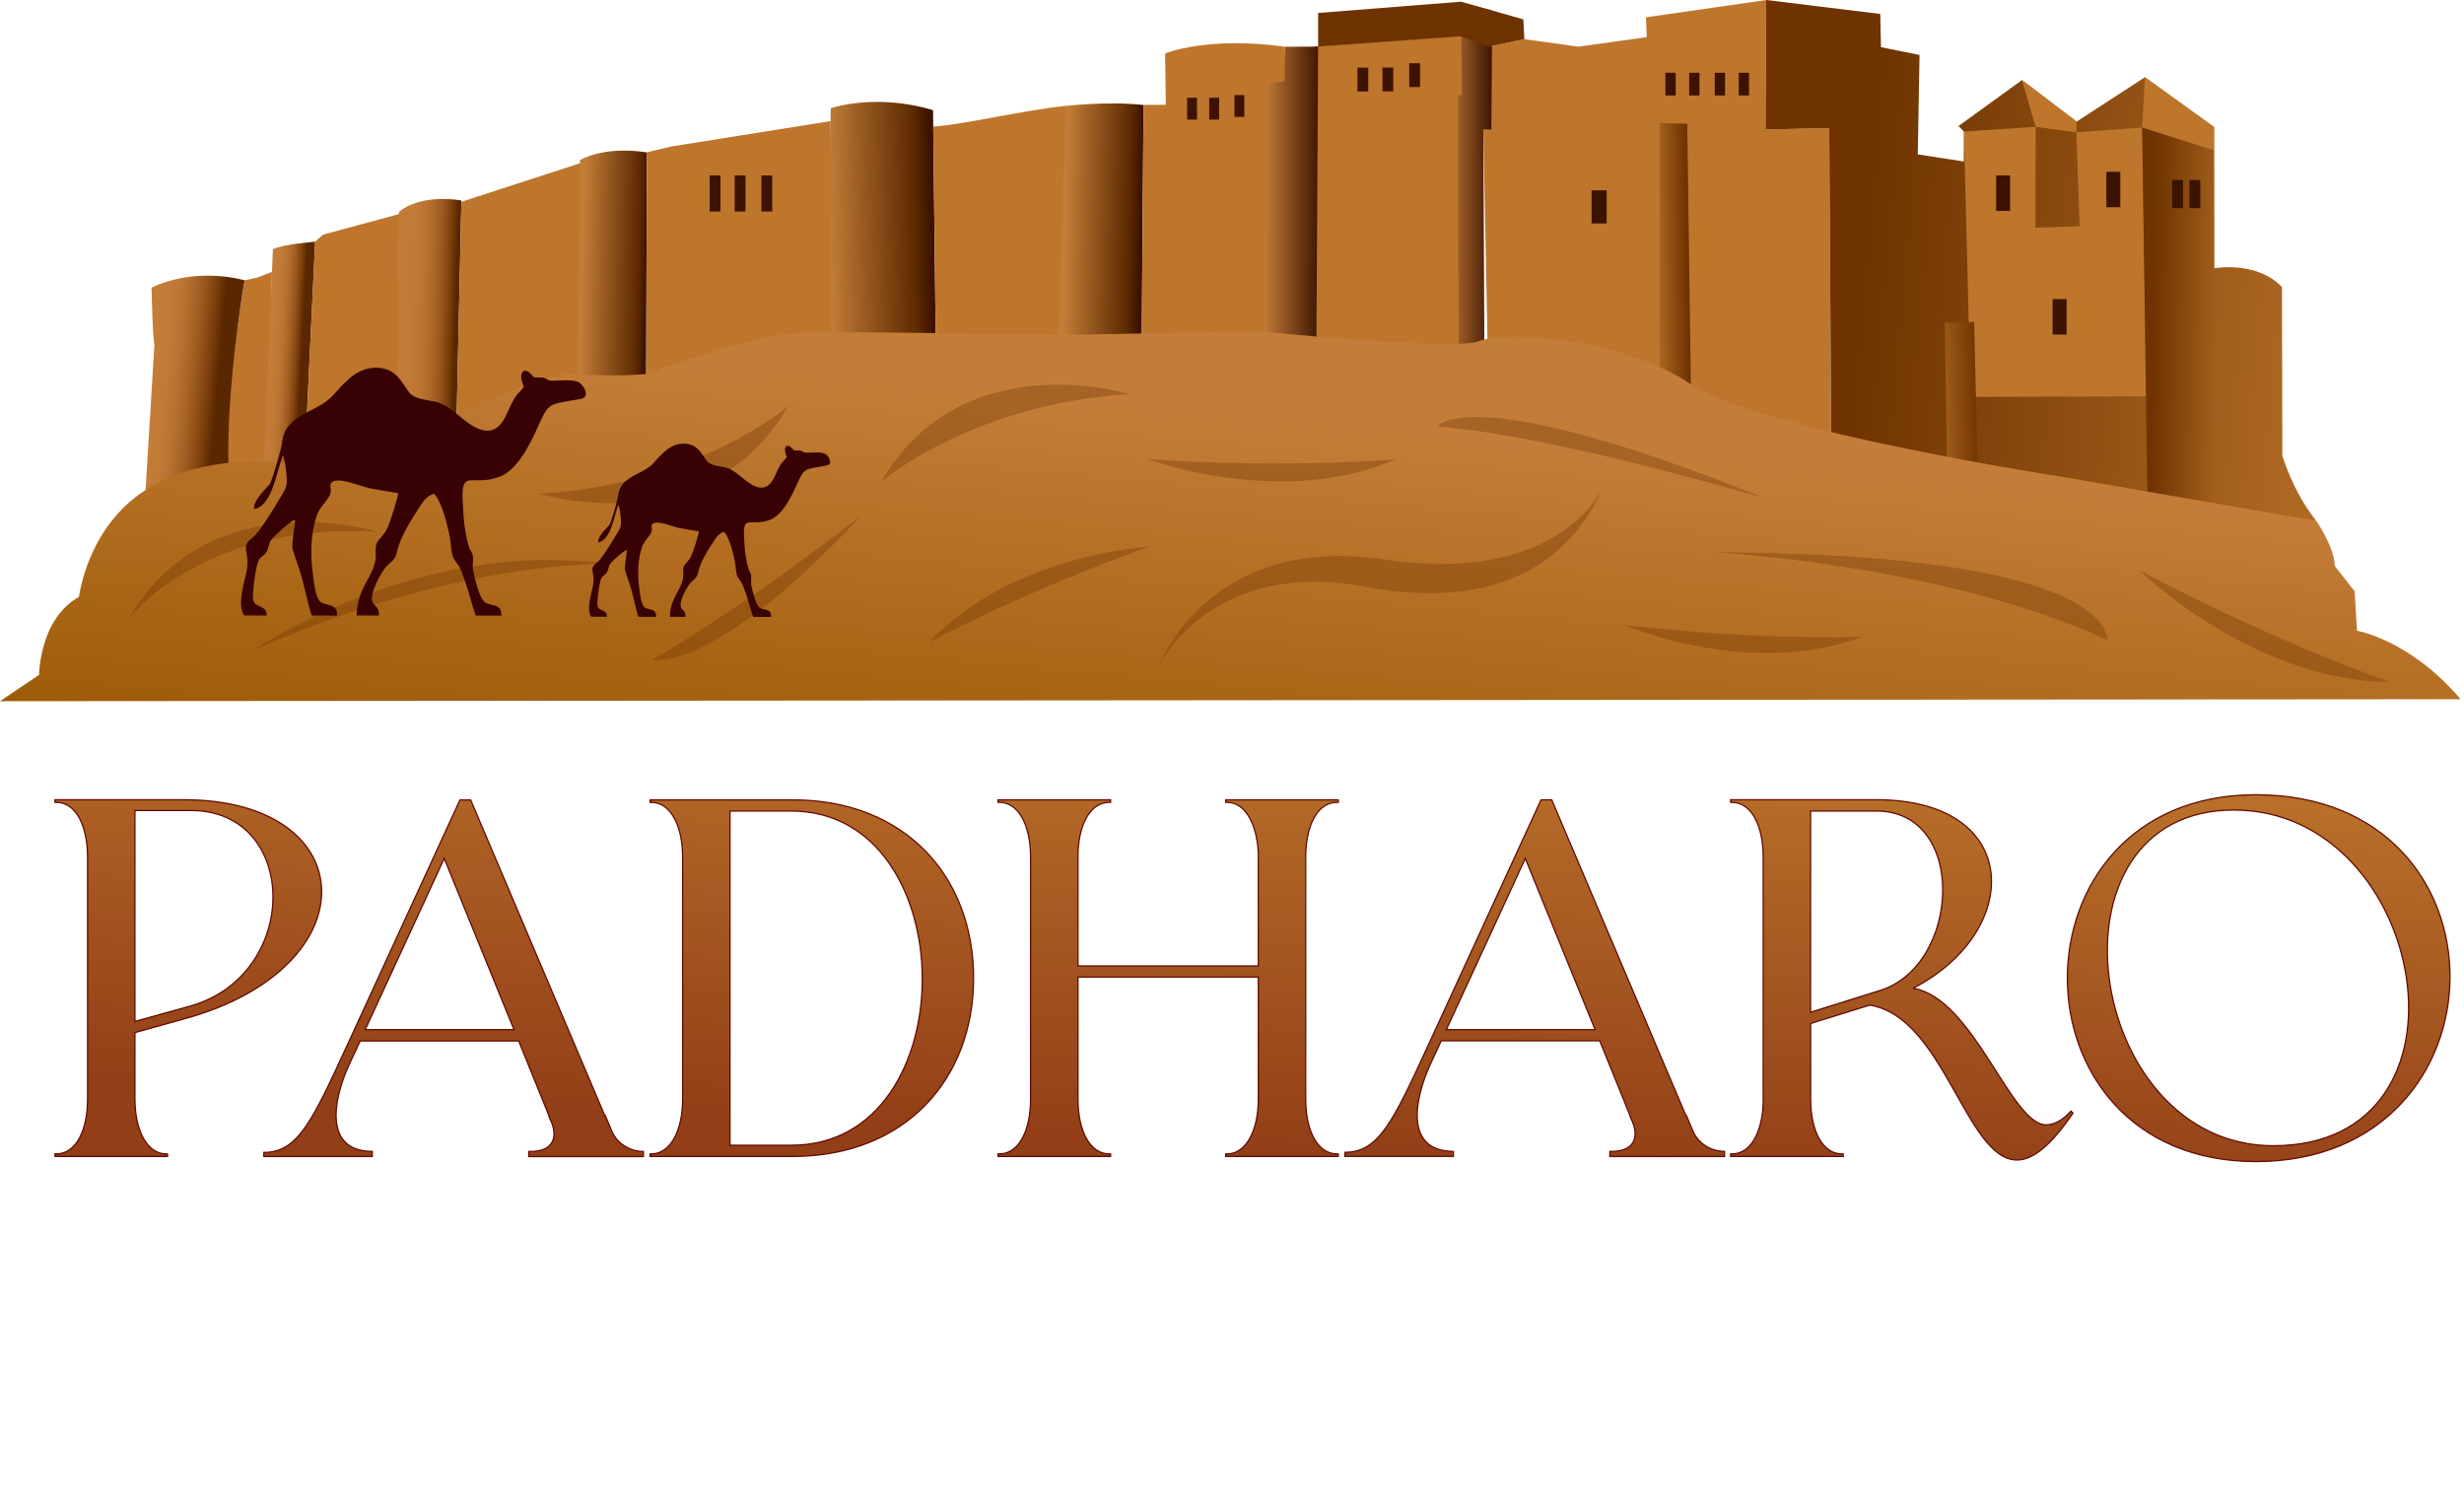 <svg xmlns="http://www.w3.org/2000/svg" xmlns:xlink="http://www.w3.org/1999/xlink" width="424" height="259" viewBox="0 0 424 259" fill="none"><path fill-rule="evenodd" clip-rule="evenodd" d="M224.12 65.77L225.98 8.02L254.87 5.9L253.47 24.95L253.31 65.8L224.12 65.77Z" fill="#BE762C"></path><path fill-rule="evenodd" clip-rule="evenodd" d="M315.14 80.96L314.77 22.04L303.81 22.28L303.93 0L283.24 2.98L283.36 6.39L271.61 8.03L262.31 6.74L256.65 7.93L256.68 22.24L255.25 22.3L256.06 63.52L285.59 67.75V72.61L315.14 80.96Z" fill="#BE762C"></path><path fill-rule="evenodd" clip-rule="evenodd" d="M44.29 47.76L46.8 46.79L45.9 85.53L37.62 85.13L38.56 80.48C38.56 80.48 38.78 68.54 42.1 48.24L44.29 47.76Z" fill="#BE762C"></path><path fill-rule="evenodd" clip-rule="evenodd" d="M46.96 42.9L45.38 81.34L47.88 86.48L52.29 82.22L54.24 41.59C54.23 41.59 48.72 41.99 46.96 42.9Z" fill="url(#paint0_linear_1_74)"></path><path fill-rule="evenodd" clip-rule="evenodd" d="M68.66 36.45L68.17 82.23C68.17 82.23 76.21 73.28 78.58 71.88L79.4 34.5C79.41 34.5 72.65 33.19 68.66 36.45Z" fill="url(#paint1_linear_1_74)"></path><path fill-rule="evenodd" clip-rule="evenodd" d="M99.07 64.33L99.8 27.56C99.8 27.56 103.7 25.06 111.31 26.22L111.19 64.69L104.62 70.53L99.07 64.33Z" fill="url(#paint2_linear_1_74)"></path><path fill-rule="evenodd" clip-rule="evenodd" d="M142.96 18.61L142.17 60.61L161.04 60.43L160.59 21.8L160.56 18.98C160.56 18.97 152.03 15.99 142.96 18.61Z" fill="url(#paint3_linear_1_74)"></path><path fill-rule="evenodd" clip-rule="evenodd" d="M181.68 59.21L183.26 18.24C183.26 18.24 190.44 17.39 196.77 18.06L196.47 57.9L181.68 59.21Z" fill="url(#paint4_linear_1_74)"></path><path fill-rule="evenodd" clip-rule="evenodd" d="M216.87 59.91L217.78 14.38L220.77 13.83L221.11 8.04L226.82 8.02L226.52 59.37L216.87 59.91Z" fill="url(#paint5_linear_1_74)"></path><path fill-rule="evenodd" clip-rule="evenodd" d="M25.05 84.33L26.57 59.31C26.57 59.31 26.27 58.34 26.08 49.51C26.08 49.51 32.72 45.86 42.09 48.23C42.09 48.23 38.8 67.1 39.35 80.74L32.29 86.4L25.05 84.33Z" fill="url(#paint6_linear_1_74)"></path><path fill-rule="evenodd" clip-rule="evenodd" d="M250.98 59.88L250.86 16.63L251.56 16.23L251.4 0.49L256.77 1.81L256.68 22.3H255.25L255.43 60.35L250.98 59.88Z" fill="url(#paint7_linear_1_74)"></path><path fill-rule="evenodd" clip-rule="evenodd" d="M285.6 21.17L285.59 72.61L291.01 69.56L290.34 21.29L285.6 21.17Z" fill="url(#paint8_linear_1_74)"></path><path fill-rule="evenodd" clip-rule="evenodd" d="M226.82 2.23L251.41 0.29L262.13 3.33L262.31 6.74L256.22 8.02L251.29 6.25L226.82 8.02V2.23Z" fill="#6E3300"></path><rect x="255.251" y="20.828" width="30.953" height="47.162" fill="url(#pattern0_1_74)"></rect><path fill-rule="evenodd" clip-rule="evenodd" d="M200.61 18.03L200.49 9.2C200.49 9.2 207.79 6.17 221.11 8.04L221.03 13.96L217.87 14.42L217.42 62.89L195.56 62.28L196.48 57.89L196.78 18.05L200.61 18.03Z" fill="#BE762C"></path><path fill-rule="evenodd" clip-rule="evenodd" d="M183.38 18.23L182.05 61L161.04 60.43L160.59 21.79C166.52 21.33 176.06 18.95 183.38 18.23Z" fill="#BE762C"></path><path fill-rule="evenodd" clip-rule="evenodd" d="M115.51 25.21L142.92 20.84L142.94 63.28L124.8 66.28L111.19 64.68L111.31 26.21C111.31 26.22 114.18 25.5 115.51 25.21Z" fill="#BE762C"></path><path fill-rule="evenodd" clip-rule="evenodd" d="M99.88 28.07L99.41 64.71L91.44 72.64L78.58 71.88L79.4 34.72L99.88 28.07Z" fill="#BE762C"></path><path fill-rule="evenodd" clip-rule="evenodd" d="M55.57 40.38L68.7 36.83L68.32 83.83L52.29 82.22L54.23 41.59L55.57 40.38Z" fill="#BE762C"></path><path fill-rule="evenodd" clip-rule="evenodd" d="M323.55 2.4L323.67 8.12L330.31 9.46L330.01 26.57L337.92 27.79L337.95 22.63L337.01 21.69L347.94 13.78L357.34 20.93L369.09 13.29L380.99 21.87L380.96 46.19C380.96 46.19 388.17 44.76 392.68 49.39L392.74 78.43C392.74 78.43 394.57 84.64 398.58 89.63L369.6 91.46L315.14 80.97L314.77 22.04L303.81 22.28L303.93 0L323.55 2.4Z" fill="url(#paint9_linear_1_74)"></path><rect x="319.063" y="55.063" width="20.391" height="26.334" fill="url(#pattern1_1_74)"></rect><path fill-rule="evenodd" clip-rule="evenodd" d="M339.1 68.3L369.35 68.21L368.62 21.95L357.3 22.77L357.31 23.29L357.87 38.93L350.26 39.18L350.29 21.83L337.95 22.63L339.1 68.3Z" fill="#BE762C"></path><path fill-rule="evenodd" clip-rule="evenodd" d="M347.93 13.77L350.29 21.83L357.3 22.77L357.34 20.93L347.93 13.77Z" fill="#BE762C"></path><path fill-rule="evenodd" clip-rule="evenodd" d="M369.09 13.29L368.62 21.95L380.98 25.89L380.99 21.87L369.09 13.29Z" fill="#BE762C"></path><path fill-rule="evenodd" clip-rule="evenodd" d="M369.6 91.45L368.62 21.95L380.98 25.89L381.17 90.72L369.6 91.45Z" fill="url(#paint10_linear_1_74)"></path><path fill-rule="evenodd" clip-rule="evenodd" d="M335.03 80.05L340.34 82.55L339.71 55.39L334.65 55.52L335.03 80.05Z" fill="url(#paint11_linear_1_74)"></path><path d="M205.98 16.82H204.28V20.58H205.98V16.82Z" fill="#3C1200"></path><path d="M209.78 16.82H208.08V20.58H209.78V16.82Z" fill="#3C1200"></path><path d="M214.12 16.36H212.42V20.12H214.12V16.36Z" fill="#3C1200"></path><path d="M235.45 11.64H233.59V15.74H235.45V11.64Z" fill="#3C1200"></path><path d="M239.75 11.62H237.89V15.72H239.75V11.62Z" fill="#3C1200"></path><path d="M244.36 10.88H242.5V14.98H244.36V10.88Z" fill="#3C1200"></path><path d="M276.47 32.75H273.88V38.45H276.47V32.75Z" fill="#3C1200"></path><path d="M123.98 30.19H122.12V36.4H123.98V30.19Z" fill="#3C1200"></path><path d="M128.28 30.19H126.42V36.4H128.28V30.19Z" fill="#3C1200"></path><path d="M132.89 30.19H131.03V36.4H132.89V30.19Z" fill="#3C1200"></path><path d="M375.65 30.98H373.79V35.82H375.65V30.98Z" fill="#3C1200"></path><path d="M288.35 12.52H286.58V16.43H288.35V12.52Z" fill="#3C1200"></path><path d="M292.44 12.52H290.67V16.43H292.44V12.52Z" fill="#3C1200"></path><path d="M296.84 12.52H295.07V16.43H296.84V12.52Z" fill="#3C1200"></path><path d="M300.97 12.52H299.2V16.43H300.97V12.52Z" fill="#3C1200"></path><path d="M345.89 30.19H343.49V36.29H345.89V30.19Z" fill="#3C1200"></path><path d="M364.86 29.56H362.46V35.66H364.86V29.56Z" fill="#3C1200"></path><path d="M355.61 51.47H353.21V57.57H355.61V51.47Z" fill="#3C1200"></path><path d="M378.62 30.98H376.76V35.82H378.62V30.98Z" fill="#3C1200"></path><path fill-rule="evenodd" clip-rule="evenodd" d="M0 120.66L6.73 116.13C6.73 116.13 6.76 106.53 13.6 102.7C13.6 102.7 14.96 90.79 25.04 84.33C35.12 77.87 48.18 79.61 48.18 79.61L62.37 79.99L78.58 71.88C78.58 71.88 93.23 63.76 99.07 64.33C104.9 64.9 111.19 64.37 111.19 64.37C111.19 64.37 129.62 57.54 138.1 57.25C146.57 56.96 181.75 57.66 181.75 57.66L216.96 57.01C216.96 57.01 250.15 60.49 254.56 58.69C258.97 56.89 279 58.11 290.97 66.12C302.95 74.13 355.4 82.14 355.4 82.14L398.58 89.63C398.58 89.63 401.7 94.1 401.76 97.4L405.18 101.75L405.59 108.54C405.59 108.54 414.67 110.05 423.42 120.32L0 120.66Z" fill="url(#paint12_linear_1_74)"></path><path opacity="0.34" fill-rule="evenodd" clip-rule="evenodd" d="M303.66 85.73C303.66 85.73 266.52 74.74 247.38 73.41C247.38 73.41 252.31 65.07 303.66 85.73Z" fill="#6E3300"></path><path opacity="0.34" fill-rule="evenodd" clip-rule="evenodd" d="M295.03 95.03C295.03 95.03 334.49 97.12 362.57 110.12C362.57 110.12 364.89 95.26 295.03 95.03Z" fill="#6E3300"></path><path opacity="0.34" fill-rule="evenodd" clip-rule="evenodd" d="M112.22 113.55C112.22 113.55 122.49 116.25 148.2 88.72C148.19 88.72 129.39 103.57 112.22 113.55Z" fill="#6E3300"></path><path opacity="0.34" fill-rule="evenodd" clip-rule="evenodd" d="M43.64 111.87C43.64 111.87 71.72 92.6 104.45 97.01C104.45 97.01 78.69 96.32 43.64 111.87Z" fill="#6E3300"></path><path opacity="0.34" fill-rule="evenodd" clip-rule="evenodd" d="M199.49 114.48C199.49 114.48 208.43 95.97 234.88 100.96C261.34 105.95 271.79 93.13 275.73 84.08C275.73 84.08 268.3 100.79 238.13 96.27C207.96 91.74 199.49 114.48 199.49 114.48Z" fill="#6E3300"></path><path opacity="0.34" fill-rule="evenodd" clip-rule="evenodd" d="M151.64 82.91C151.64 82.91 167.19 69.45 194.46 67.82C194.47 67.82 165.57 58.87 151.64 82.91Z" fill="#6E3300"></path><path opacity="0.34" fill-rule="evenodd" clip-rule="evenodd" d="M368.11 98.12C368.11 98.12 387.49 117.15 411.28 117.38C411.28 117.38 391.79 110.65 368.11 98.12Z" fill="#6E3300"></path><path opacity="0.34" fill-rule="evenodd" clip-rule="evenodd" d="M135.64 69.88C135.64 69.88 120.09 83.34 92.82 84.97C92.82 84.97 121.71 93.93 135.64 69.88Z" fill="#6E3300"></path><path opacity="0.34" fill-rule="evenodd" clip-rule="evenodd" d="M197.72 94.07C197.72 94.07 174.03 95.35 159.86 110.56C159.86 110.56 175.69 101.95 197.72 94.07Z" fill="#6E3300"></path><path opacity="0.34" fill-rule="evenodd" clip-rule="evenodd" d="M197.54 79.02C197.54 79.02 220.51 87.59 240.21 79.04C240.21 79.04 221.67 80.65 197.54 79.02Z" fill="#6E3300"></path><path opacity="0.34" fill-rule="evenodd" clip-rule="evenodd" d="M279.45 107.55C279.45 107.55 301.16 116.88 320.53 109.58C320.53 109.58 302.6 110.26 279.45 107.55Z" fill="#6E3300"></path><path opacity="0.34" fill-rule="evenodd" clip-rule="evenodd" d="M22.05 106.58C22.05 106.58 34.47 89.81 64.87 91.49C64.87 91.49 35.98 82.54 22.05 106.58Z" fill="#6E3300"></path><path fill-rule="evenodd" clip-rule="evenodd" d="M43.73 87.6C46.98 87.06 47.7 80.51 48.7 78.35C49.08 79.32 49.26 81.15 49.34 82.23C49.46 83.91 48.87 84.57 48.2 85.68C47.34 87.1 44.65 91.65 43.49 92.49C41.21 94.14 43.06 94.9 42.46 98.15C42.07 100.23 40.74 104.11 42.02 105.9L45.88 105.93C45.95 104.84 45.2 104.56 44.41 104.2C43.44 103.76 43.49 103.09 43.56 101.8C43.62 100.62 44.09 97.11 44.56 96.32C44.95 95.66 45.69 95.57 46.05 94.59C46.5 93.35 46.24 93.28 47.1 92.41C47.85 91.66 49.88 89.74 50.79 89.41C50.72 90.87 50.29 92.7 50.3 94.08C50.31 94.67 51.26 97.23 51.49 97.92C52.3 100.38 53.06 104.35 53.63 105.92L57.98 105.93C58.2 103.63 55.76 104.39 54.99 103.42C54.24 102.48 54.04 100.33 53.85 98.89C53.38 95.31 53.43 92.03 54.49 88.77C54.95 87.36 55.98 86.55 56.66 85.4C57.26 84.4 56.6 83.73 56.96 83.17C57.85 81.81 61.91 83.68 63.69 84.03C65.26 84.34 66.87 84.59 68.5 84.85C68.54 85.49 67.25 89.35 66.95 90.15C66.5 91.36 66.29 91.61 65.62 92.4C64.93 93.22 64.55 93.49 64.66 95.01C64.94 98.99 61.44 100.59 61.38 105.91L65.2 105.93C65.31 104.1 64.13 104.46 64.01 103.18C63.86 101.61 65.64 98.4 66.52 97.44C67.27 96.62 68 96.45 68.29 95.04C68.84 92.37 70.93 89.18 72.43 86.88C72.94 86.09 73.68 85.23 74.69 84.96C75.61 85.85 76.41 88.29 76.82 89.89C77.05 90.78 77.29 91.77 77.45 92.71C77.61 93.65 77.62 94.93 77.94 95.8C78.24 96.62 78.86 97.05 79.25 97.94C79.62 98.8 79.89 99.67 80.2 100.56C80.81 102.29 81.24 104.24 81.86 105.93L86.27 105.94C86.35 103.71 84.49 104.4 83.46 103.65C82.7 103.1 82.11 101.04 81.84 99.98C81.68 99.37 81.43 98.43 81.36 97.8C81.28 96.97 81.55 96.01 81.26 95.26C81.01 94.61 80.87 94.88 80.49 93.38C79.86 90.83 79.75 88.93 79.62 86.28C79.34 80.5 81.15 83.83 85.98 82.03C89.23 80.82 91.47 75.89 92.79 72.95C94.47 69.23 94.58 69.62 99.21 68.77C100 68.62 100.81 68.61 100.81 67.75C100.82 67.08 100.21 66.29 99.91 66.01C98.99 65.15 96.6 65.52 95.06 65.51C93.88 65.5 94.24 64.95 93 64.95C91.34 64.95 92.09 64.96 91.16 64.16C90.66 63.73 89.93 63.53 89.73 64.45C89.55 65.27 89.95 65.94 90.12 66.59C89.24 67.78 88.88 67.63 87.84 69.84C87.22 71.17 86.73 72.49 85.8 73.34C83.24 75.68 79.78 72.1 78.4 71.05C77.4 70.29 76.36 69.42 74.8 69.1C73.24 68.78 71.45 68.64 70.58 67.7C69.21 66.21 68.27 62.79 63.89 63.33C62.35 63.52 60.99 64.35 60.16 65.09C57.2 67.71 57.57 68.51 54.23 70.22C51.85 71.43 48.94 72.76 48.61 75.8C48.47 77.11 47.31 80.88 46.8 82.38C46.37 83.63 46.38 83.26 45.72 84.07C45.2 84.67 43.51 86.37 43.73 87.6Z" fill="#380104"></path><path fill-rule="evenodd" clip-rule="evenodd" d="M102.95 93.34C105.22 92.96 105.72 88.39 106.42 86.88C106.69 87.56 106.81 88.83 106.86 89.59C106.95 90.76 106.53 91.22 106.06 92C105.46 92.99 103.58 96.17 102.77 96.76C101.18 97.91 102.47 98.44 102.05 100.71C101.78 102.17 100.85 104.87 101.74 106.12L104.44 106.14C104.49 105.38 103.96 105.18 103.41 104.93C102.73 104.62 102.77 104.15 102.82 103.26C102.86 102.44 103.19 99.99 103.52 99.43C103.79 98.97 104.31 98.91 104.56 98.22C104.88 97.36 104.69 97.3 105.29 96.7C105.81 96.17 107.23 94.83 107.87 94.61C107.82 95.63 107.52 96.91 107.53 97.87C107.53 98.28 108.2 100.07 108.36 100.55C108.93 102.27 109.46 105.04 109.85 106.14L112.89 106.15C113.05 104.54 111.34 105.07 110.8 104.4C110.28 103.74 110.14 102.24 110.01 101.24C109.68 98.74 109.72 96.45 110.46 94.17C110.78 93.19 111.5 92.62 111.98 91.82C112.4 91.12 111.94 90.65 112.19 90.26C112.81 89.31 115.65 90.62 116.89 90.86C117.99 91.08 119.11 91.25 120.25 91.43C120.28 91.87 119.38 94.57 119.17 95.13C118.85 95.98 118.71 96.15 118.24 96.7C117.76 97.27 117.49 97.46 117.57 98.53C117.77 101.31 115.32 102.43 115.28 106.14L117.95 106.16C118.03 104.88 117.2 105.13 117.12 104.24C117.01 103.15 118.26 100.9 118.87 100.23C119.39 99.66 119.9 99.54 120.11 98.55C120.49 96.69 121.96 94.45 123 92.85C123.36 92.3 123.87 91.7 124.58 91.51C125.22 92.13 125.78 93.84 126.07 94.95C126.23 95.57 126.39 96.26 126.51 96.92C126.62 97.58 126.63 98.47 126.85 99.08C127.06 99.66 127.49 99.95 127.77 100.58C128.03 101.18 128.22 101.79 128.44 102.41C128.86 103.62 129.16 104.98 129.6 106.16H132.68C132.74 104.6 131.43 105.08 130.71 104.56C130.18 104.17 129.76 102.74 129.58 101.99C129.47 101.56 129.29 100.91 129.25 100.46C129.19 99.88 129.38 99.21 129.18 98.69C129 98.23 128.91 98.43 128.65 97.38C128.21 95.6 128.13 94.27 128.04 92.42C127.84 88.38 129.11 90.71 132.49 89.45C134.76 88.6 136.32 85.16 137.25 83.11C138.42 80.51 138.5 80.79 141.73 80.19C142.28 80.09 142.84 80.08 142.85 79.47C142.85 79.01 142.43 78.45 142.22 78.25C141.58 77.65 139.91 77.91 138.83 77.9C138 77.89 138.26 77.51 137.39 77.51C136.23 77.51 136.76 77.52 136.11 76.96C135.76 76.66 135.25 76.52 135.11 77.16C134.99 77.73 135.27 78.2 135.38 78.66C134.77 79.49 134.51 79.39 133.79 80.93C133.36 81.86 133.02 82.78 132.37 83.37C130.58 85.01 128.17 82.5 127.2 81.77C126.5 81.24 125.77 80.63 124.69 80.41C123.6 80.19 122.35 80.09 121.74 79.43C120.78 78.39 120.13 76 117.07 76.38C116 76.51 115.05 77.09 114.47 77.61C112.4 79.44 112.66 80 110.33 81.19C108.67 82.04 106.63 82.97 106.4 85.09C106.3 86.01 105.49 88.64 105.14 89.68C104.84 90.56 104.85 90.29 104.39 90.86C103.98 91.29 102.8 92.47 102.95 93.34Z" fill="#380104"></path><path fill-rule="evenodd" clip-rule="evenodd" d="M34.59 250.94C35.27 254.38 38.59 258.49 45.92 258.49C54.15 258.49 58.04 253.92 58.04 245.08V218.48H37.98L36.51 226.26H37.3C37.3 222.48 42.54 219.72 46.77 219.72H52.86V248.86C52.86 253.99 50.66 257.43 45.87 257.43C43.28 257.43 39.84 255.8 39.84 248.92L34.59 250.94ZM102.15 258.5C116.35 258.5 123.62 248.24 123.62 238.04C123.62 227.95 116.52 217.92 102.15 217.92C88.23 217.92 81.3 228.06 81.3 238.21C81.3 248.35 88.23 258.5 102.15 258.5ZM99.73 219.61C121.15 219.61 127.74 256.75 104.07 256.75C83.16 256.75 78.03 219.61 99.73 219.61ZM144.01 218.76C146.04 218.76 147.45 221.24 147.45 224.85V251.56C147.45 255.17 146.04 257.65 144.01 257.65H143.84V257.93H159.62C172.08 257.93 179.63 249.36 179.63 238.2C179.63 226.98 172.08 218.47 159.62 218.47H143.84V218.75H144.01V218.76ZM159.46 219.72C178.68 219.72 178.9 256.69 159.52 256.69H152.7V219.72H159.46ZM199.85 257.93H212.31V257.65H212.14C210.05 257.65 208.7 255.17 208.7 251.56V238.09H228.65V251.56C228.65 255.17 227.24 257.65 225.21 257.65H225.04V257.93H237.5V257.65H237.33C235.24 257.65 233.89 255.17 233.89 251.56V224.85C233.89 221.24 235.24 218.76 237.33 218.76H237.5V218.48H225.04V218.76H225.21C227.13 218.76 228.48 221.01 228.65 224.34V236.85H208.7V224.34C208.81 221.01 210.17 218.76 212.14 218.76H212.31V218.48H199.85V218.76H200.02C202.11 218.76 203.46 221.24 203.46 224.85V251.56C203.46 255.17 202.11 257.65 200.02 257.65H199.85V257.93ZM255.97 218.76C258.06 218.76 259.41 221.24 259.41 224.85V251.56C259.41 255.17 258.06 257.65 255.97 257.65H255.8V257.93H268.26V257.65H268.09C266.06 257.65 264.65 255.17 264.65 251.56V244.23L270.12 242.71C290.86 237.02 289.9 218.48 270.06 218.48H255.81V218.76H255.97ZM264.65 243V219.67H270.85C282.85 219.67 283.08 237.87 270.74 241.31L264.65 243ZM317.51 218.76H317.68V218.48H305.22V218.76H305.39C307.42 218.76 308.83 221.24 308.83 224.85V243C308.83 253.71 314.3 258.5 323.15 258.5C329.35 258.5 336.73 253.71 336.73 243V227.11C336.84 223.56 338.25 218.77 340.17 218.77H340.34V218.49H328.45V219.05C333.3 219.05 335.5 223.16 335.5 228.63V242.95C335.5 260.93 314.08 260.87 314.08 245.88V224.86C314.07 221.24 315.42 218.76 317.51 218.76ZM358.75 218.76C360.84 218.76 362.19 221.24 362.19 224.85V252.13C362.02 255.45 360.72 257.65 358.75 257.65H358.58V257.93H371.04V257.65H370.87C368.78 257.65 367.43 255.17 367.43 251.56V243.22L373.97 241.19C382.2 242.49 384.62 258.32 390.26 258.32C391.95 258.32 393.92 256.85 396.46 253.14L396.23 252.91C395.33 253.92 394.37 254.43 393.47 254.43C389.58 254.43 385.47 240.4 378.76 239.33C390.93 233.07 390.93 218.48 374.7 218.48H358.58V218.76H358.75ZM374.7 219.72C384.84 219.72 384 236.8 375.15 239.56L367.43 241.98V220.51V219.72H374.7Z" fill="white"></path><path fill-rule="evenodd" clip-rule="evenodd" d="M9.72 138.07C12.96 138.07 15.07 141.93 15.07 147.54V189.09C15.07 194.7 12.97 198.56 9.72 198.56H9.46V199H28.83V198.56H28.57C25.41 198.56 23.22 194.7 23.22 189.09V177.69L31.72 175.32C63.98 166.47 62.49 137.62 31.63 137.62H9.46V138.06H9.72V138.07ZM23.22 175.77V139.47H32.86C51.53 139.47 51.88 167.79 32.68 173.14L23.22 175.77ZM64.07 198.13V199.01H45.4V198.31C51.19 198.31 53.64 193.14 59.69 179.99L79.15 137.65H80.99L104.05 191.92H104.14L105.28 194.64C106.16 196.74 108.35 198.15 110.72 198.15V199.03H90.99V198.15H91.34C94.76 198.15 96.16 196.13 94.85 192.98L94.59 192.45L94.33 191.66L89.25 179.12H61.98L60.14 183.07C57.15 189.53 55.83 198.13 64.07 198.13ZM76.44 147.72L88.45 177.18H62.85L76.44 147.72ZM112.12 138.07C115.28 138.07 117.47 141.93 117.47 147.54V189.09C117.47 194.7 115.28 198.56 112.12 198.56H111.86V199H136.41C155.78 199 167.53 185.67 167.53 168.32C167.53 150.87 155.78 137.64 136.41 137.64H111.86V138.08H112.12V138.07ZM136.14 139.56C166.03 139.56 166.39 197.07 136.23 197.07H125.62V139.56H136.14ZM171.73 199H191.11V198.56H190.85C187.61 198.56 185.5 194.7 185.5 189.09V168.14H216.53V189.09C216.53 194.7 214.34 198.56 211.18 198.56H210.92V199H230.29V198.56H230.03C226.79 198.56 224.68 194.7 224.68 189.09V147.54C224.68 141.93 226.78 138.07 230.03 138.07H230.29V137.63H210.92V138.07H211.18C214.16 138.07 216.26 141.58 216.53 146.75V166.21H185.5V146.75C185.68 141.58 187.78 138.07 190.85 138.07H191.11V137.63H171.73V138.07H171.99C175.23 138.07 177.34 141.93 177.34 147.54V189.09C177.34 194.7 175.24 198.56 171.99 198.56H171.73V199ZM250.11 198.13C241.87 198.13 243.18 189.54 246.17 183.05L248.01 179.1H275.28L280.36 191.64L280.62 192.43L280.88 192.96C282.2 196.12 280.79 198.13 277.37 198.13H277.02V199.01H296.75V198.13C294.38 198.13 292.19 196.73 291.31 194.62L290.17 191.9H290.08L267.02 137.63H265.18L245.72 179.97C239.67 193.12 237.22 198.29 231.43 198.29V198.99H250.1V198.13H250.11ZM262.47 147.72L274.48 177.18H248.88L262.47 147.72ZM298.06 138.07C301.3 138.07 303.41 141.93 303.41 147.54V189.97C303.15 195.14 301.13 198.56 298.06 198.56H297.8V199H317.18V198.56H316.92C313.68 198.56 311.57 194.7 311.57 189.09V176.12L321.74 172.96C334.54 174.98 338.31 199.61 347.08 199.61C349.71 199.61 352.78 197.33 356.72 191.54L356.37 191.19C354.97 192.77 353.48 193.56 352.07 193.56C346.02 193.56 339.62 171.73 329.19 170.06C348.13 160.33 348.13 137.62 322.88 137.62H297.81V138.06H298.06V138.07ZM322.87 139.56C338.65 139.56 337.34 166.12 323.57 170.42L311.56 174.19V140.79V139.56H322.87ZM388.19 199.88C366.54 199.88 355.75 184.1 355.75 168.32C355.75 152.54 366.53 136.76 388.19 136.76C410.55 136.76 421.59 152.37 421.59 168.06C421.59 183.92 410.28 199.88 388.19 199.88ZM384.42 139.39C417.73 139.39 427.99 197.16 391.17 197.16C358.64 197.16 350.66 139.39 384.42 139.39Z" fill="url(#paint13_linear_1_74)" stroke="#600A00" stroke-width="0.216" stroke-miterlimit="2.613"></path><defs><pattern id="pattern0_1_74" patternContentUnits="objectBoundingBox" width="1" height="1"><use xlink:href="#image0_1_74" transform="scale(0.007 0.005)"></use></pattern><pattern id="pattern1_1_74" patternContentUnits="objectBoundingBox" width="1" height="1"><use xlink:href="#image1_1_74" transform="scale(0.011 0.009)"></use></pattern><linearGradient id="paint0_linear_1_74" x1="51.752" y1="64.074" x2="46.323" y2="63.792" gradientUnits="userSpaceOnUse"><stop stop-color="#5A2800"></stop><stop offset="0.042" stop-color="#652F00"></stop><stop offset="0.176" stop-color="#824410"></stop><stop offset="0.317" stop-color="#99571E"></stop><stop offset="0.464" stop-color="#AB6729"></stop><stop offset="0.619" stop-color="#B87332"></stop><stop offset="0.789" stop-color="#C07A37"></stop><stop offset="1" stop-color="#C37D38"></stop></linearGradient><linearGradient id="paint1_linear_1_74" x1="78.264" y1="58.389" x2="67.263" y2="58.098" gradientUnits="userSpaceOnUse"><stop stop-color="#5A2800"></stop><stop offset="0.004" stop-color="#5B2900"></stop><stop offset="0.088" stop-color="#783D08"></stop><stop offset="0.179" stop-color="#8F4E18"></stop><stop offset="0.28" stop-color="#A25E23"></stop><stop offset="0.393" stop-color="#B06B2C"></stop><stop offset="0.523" stop-color="#BB7533"></stop><stop offset="0.688" stop-color="#C17B37"></stop><stop offset="1" stop-color="#C37D38"></stop></linearGradient><linearGradient id="paint2_linear_1_74" x1="111.265" y1="48.344" x2="100.09" y2="48.076" gradientUnits="userSpaceOnUse"><stop stop-color="#3C1200"></stop><stop offset="0.12" stop-color="#5A2800"></stop><stop offset="1" stop-color="#C37D38"></stop></linearGradient><linearGradient id="paint3_linear_1_74" x1="160.281" y1="38.889" x2="142.466" y2="39.244" gradientUnits="userSpaceOnUse"><stop stop-color="#3C1200"></stop><stop offset="0.14" stop-color="#5A2800"></stop><stop offset="1" stop-color="#C37D38"></stop></linearGradient><linearGradient id="paint4_linear_1_74" x1="196.339" y1="38.711" x2="183.285" y2="38.429" gradientUnits="userSpaceOnUse"><stop stop-color="#3C1200"></stop><stop offset="0.15" stop-color="#5A2800"></stop><stop offset="1" stop-color="#C37D38"></stop></linearGradient><linearGradient id="paint5_linear_1_74" x1="227.282" y1="33.967" x2="217.347" y2="33.963" gradientUnits="userSpaceOnUse"><stop stop-color="#3C1200"></stop><stop offset="1" stop-color="#C37D38"></stop></linearGradient><linearGradient id="paint6_linear_1_74" x1="37.377" y1="67.164" x2="26.738" y2="66.203" gradientUnits="userSpaceOnUse"><stop stop-color="#5A2800"></stop><stop offset="0.155" stop-color="#7A3E0A"></stop><stop offset="0.316" stop-color="#94531B"></stop><stop offset="0.48" stop-color="#A86427"></stop><stop offset="0.646" stop-color="#B77131"></stop><stop offset="0.818" stop-color="#C07A36"></stop><stop offset="1" stop-color="#C37D38"></stop></linearGradient><linearGradient id="paint7_linear_1_74" x1="256.881" y1="30.42" x2="248.494" y2="30.419" gradientUnits="userSpaceOnUse"><stop stop-color="#3C1200"></stop><stop offset="1" stop-color="#C37D38"></stop></linearGradient><linearGradient id="paint8_linear_1_74" x1="290.438" y1="46.807" x2="283.809" y2="46.916" gradientUnits="userSpaceOnUse"><stop stop-color="#6E3300"></stop><stop offset="1" stop-color="#BE762C"></stop></linearGradient><linearGradient id="paint9_linear_1_74" x1="418.051" y1="52.97" x2="319.944" y2="44.226" gradientUnits="userSpaceOnUse"><stop stop-color="#BE762C"></stop><stop offset="1" stop-color="#6E3300"></stop></linearGradient><linearGradient id="paint10_linear_1_74" x1="370.325" y1="56.717" x2="387.234" y2="56.962" gradientUnits="userSpaceOnUse"><stop stop-color="#6E3300"></stop><stop offset="1" stop-color="#BE762C"></stop></linearGradient><linearGradient id="paint11_linear_1_74" x1="340.692" y1="68.945" x2="330.755" y2="69.218" gradientUnits="userSpaceOnUse"><stop stop-color="#6E3300"></stop><stop offset="1" stop-color="#BE762C"></stop></linearGradient><linearGradient id="paint12_linear_1_74" x1="216.176" y1="72.193" x2="209.107" y2="148.637" gradientUnits="userSpaceOnUse"><stop stop-color="#C37D38"></stop><stop offset="1" stop-color="#9A5701"></stop></linearGradient><linearGradient id="paint13_linear_1_74" x1="212.94" y1="198.104" x2="216.941" y2="128.717" gradientUnits="userSpaceOnUse"><stop stop-color="#923E17"></stop><stop offset="1" stop-color="#B76F29"></stop></linearGradient><image id="image0_1_74" width="134" height="201" preserveAspectRatio="none"></image><image id="image1_1_74" width="89" height="114" preserveAspectRatio="none"></image></defs></svg>
